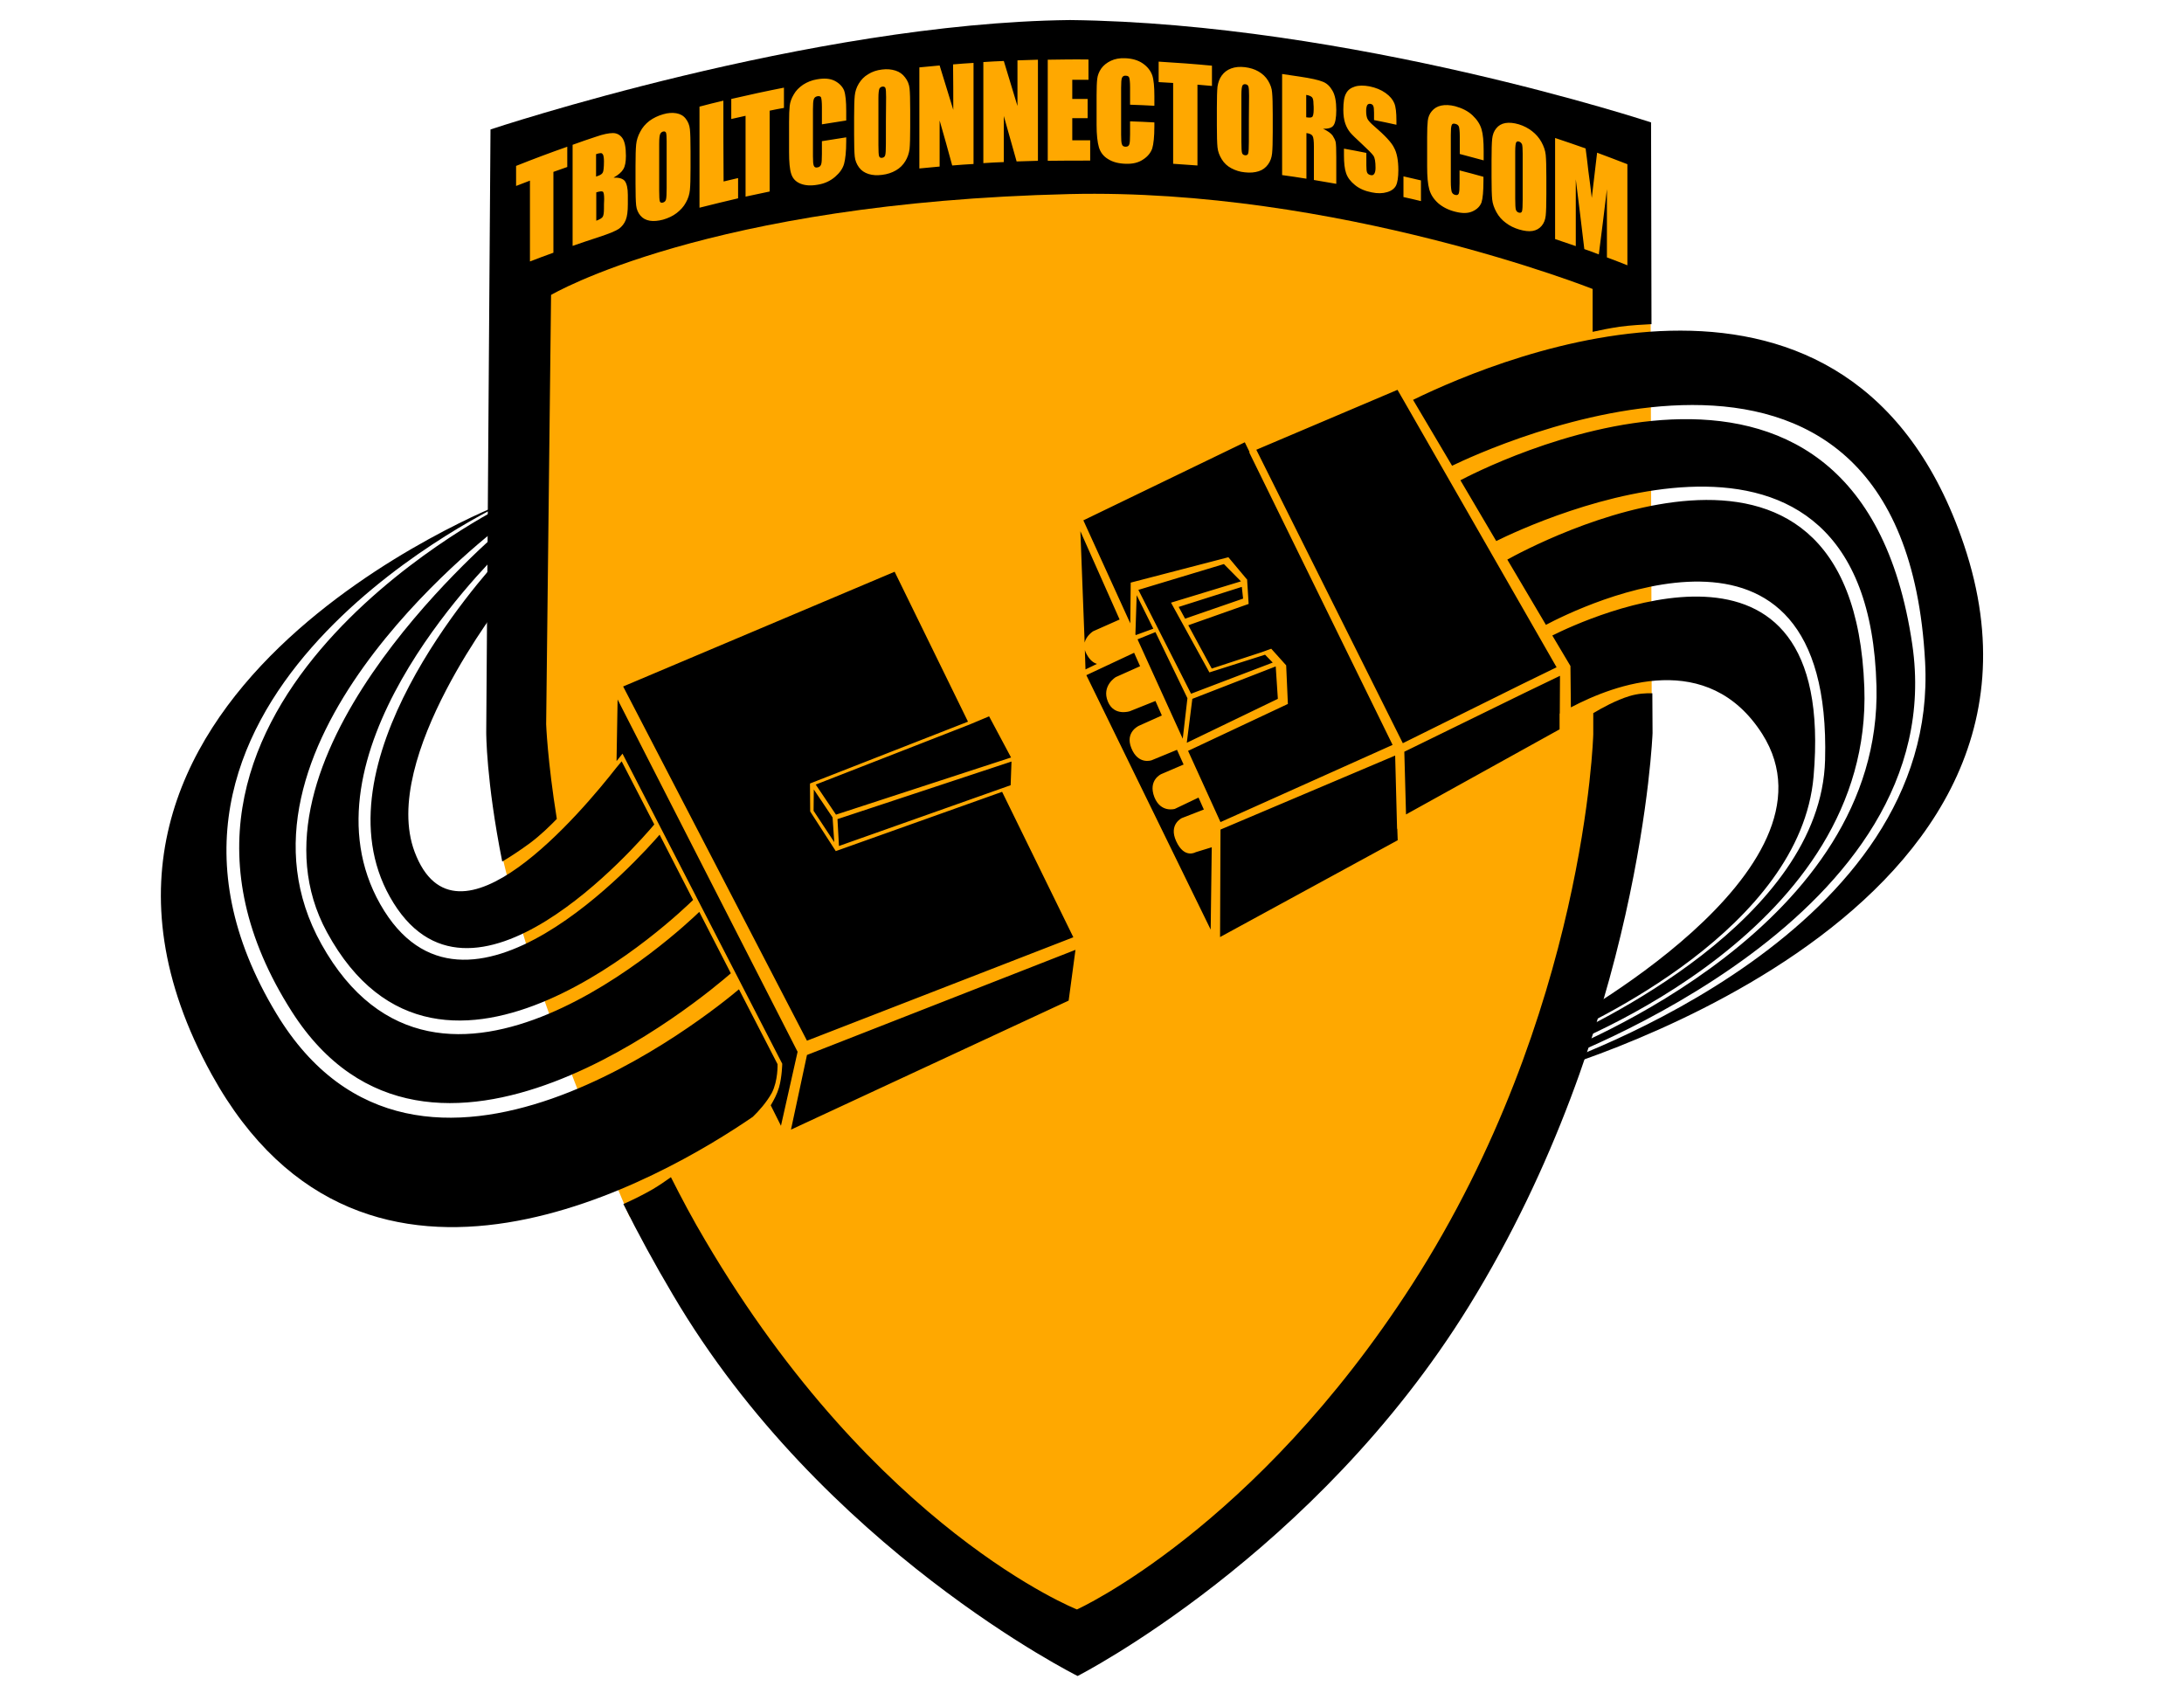 <?xml version="1.0" encoding="utf-8"?>
<!-- Generator: Adobe Illustrator 26.2.1, SVG Export Plug-In . SVG Version: 6.00 Build 0)  -->
<svg version="1.1" xmlns="http://www.w3.org/2000/svg" xmlns:xlink="http://www.w3.org/1999/xlink" x="0px" y="0px"
	 viewBox="0 0 1024.1 797" style="enable-background:new 0 0 1024.1 797;" xml:space="preserve">
<style type="text/css">
	.st0{enable-background:new    ;}
	.st1{fill:#FFA800;}
</style>
<g id="Shape_3_00000062879327644960685470000001312957098493471636_" class="st0">
	<g id="Shape_3">
		<g>
			<path class="st1" d="M774.5,328.1L774,149.5l-12.5-8.5l-0.6-10.8c0,0-140.1-52.6-275.2-52.6c-125.9,0-247.5,52.6-247.5,52.6
				L230,157l-1,126.7c0,0,2.8,47.5,16.5,110.6l-9.6,8.9c0,0,7.7,33,20.3,68.5c16.5,46.6,39,98.8,39,98.8l12.4-4.1
				c67.6,120,193.8,203.9,193.8,203.9s82.4-41.3,148-125.4c63.2-81.2,109.9-205.5,109.9-205.5s4.3-20.6,8.1-43
				c3.6-21.8,6.5-45.2,6.5-45.2l-1.3-22.5L774.5,328.1z"/>
		</g>
	</g>
</g>
<g id="Shape_1_00000126320317712504735230000005607580232681111210_" class="st0">
	<g id="Shape_1">
		<g>
			<path d="M258.4,138.3c0,0,73-43.3,243.2-47.3c125.5-2.9,245.2,44.5,245.2,44.5l0,20.1c3.5-0.8,8.1-1.7,12.7-2.4
				c5.4-0.7,10.9-1,14.9-1.2l-0.2-94.6c0,0-140.8-46.5-272.5-48C379.9,10.8,230,60.7,230,60.7l-2,282.7c0,0-0.1,22.5,7.5,60.6
				c3.9-2.3,8.6-5.4,13.2-8.8c4.8-3.6,9.3-8,12.4-11.2c-4.4-27.4-5-44.4-5-44.4L258.4,138.3z M774.8,325.1c-3-0.1-6.8,0.1-10.7,1.3
				c-6.3,1.9-13,5.6-17,8l0,9.9c0,0-3.5,131.2-84.8,257.8C588.4,717,505,754.7,505,754.7s-94.3-37.2-174.2-172.9
				c-5.9-9.9-11.2-19.9-16.2-29.8c-2.5,1.8-5.4,3.8-8.6,5.7c-4.5,2.6-9.4,5-13.7,6.9c6.9,13.8,14.6,28,23.2,42.5
				c70.1,119.2,189.8,178.8,189.8,178.8s111.5-56.7,183.6-173.6c80.7-130.8,86-268.5,86-268.5L774.8,325.1z"/>
		</g>
	</g>
</g>
<g id="connector_left_00000036240862420269830950000016622378707718521009_">
	<g id="Shape_6">
		<g>
			<path d="M381.5,380.2l9.7,14.7l-0.8-11.6l-8.8-13.1L381.5,380.2z M503.3,439.5l-33.4-68.2l-78,27.8l-12-18.6l-0.1-12.9l0.1,0
				l-0.1-0.2l74.1-29l-34.4-70.3l-127.3,53.8L378.4,488L503.3,439.5z M392,382l82.1-26.8l-10.3-19.3l-9.3,3.9l0,0l-72,28.1L392,382z
				 M182.8,420.5c37.3,66.6,116.6-25.1,124-33.9L291.5,357l-2.5,3l0,0c-15.7,20.1-75.2,91.2-94.6,39.4
				C177.9,355.3,236.3,281,236.3,281l-0.2-21.3C224.3,272.4,147.9,358.3,182.8,420.5z M393.4,396.7l80.5-28.5l0.4-11.1l-81.6,27
				L393.4,396.7z M289.6,328l-0.5,28.9l2.8-3.5l74.9,145.4c0,0-0.1,6.1-1.5,11.1c-0.9,3.1-2.5,6.1-3.9,8.4l4.8,9.6l7.8-34.7
				L289.6,328z M364.6,499l-18.1-35.1c-12.2,10.3-149.7,122.7-216.9,11.4c-87-144.1,95.7-234.1,106.3-239.1l0-0.2
				c0,0-234.4,90.7-136.6,267.9c72.2,130.7,213,47.7,253.7,19.8c2.7-2.6,6.4-6.7,8.9-11.2C364.9,506.7,364.6,499,364.6,499z
				 M136.8,474.3c64.8,101.6,194-7.5,205.9-17.9l-14.8-28.8c-7.9,7.7-121.6,114.8-177.2,15.1c-51-91.5,75.6-189.8,85.2-197.1
				l-0.1-8.3C228.8,240.8,47.6,334.4,136.8,474.3z M378.4,494.7l-7.5,35l130.2-60.5l3.2-23.8L378.4,494.7z M153.3,437.1
				c53.8,98.9,166-9.5,171.7-15.1l-15.7-30.6c-8.3,9.6-91.1,102.9-131,32.6c-39.2-69.2,46.7-156.1,57.8-167l-0.1-9.4
				C226,256.1,109.9,357.3,153.3,437.1z"/>
		</g>
	</g>
</g>
<g id="connector_right_00000166647387158178542710000007483507366895904903_">
	<g id="Shape_4">
		<g>
			<path d="M556.8,327.4l-15-31l-8.4,3.4l21.2,46.6L556.8,327.4z M598.2,312.5l-39.1,15.2l-2.6,20.6l42.7-20.6L598.2,312.5z
				 M512.6,296l12.4-5.5l-18.4-41.4l2,52.2C509.4,298,512.6,296,512.6,296z M509.5,306.7c-0.4-0.7-0.6-1.3-0.8-1.9l0.3,9.1l5.4-2.6
				C512.9,310.9,511.1,309.7,509.5,306.7z M533.8,276.6l24.7,48.7l38.3-14.6l-3.6-3.7l-26.1,8.3l-18-32.7l32.8-10l-8-8.1
				L533.8,276.6z M532.4,297.5l0.2,0.3l8.2-3l-7.8-15.7L532.4,297.5z M530.2,273.2l45.8-11.9l8.7,10.4l0.1,0l0,0.2l0,0.1l0.7,11.2
				l-28.3,10l11,20.3l23.5-7.7l0,0l4.4-1.6l7,7.8l0.8,18.1l-46.8,22l15.2,33.4l80.7-36.2l-67.2-137.1l0.1-0.3l-2.2-4.5L508,244
				l22,48.3L530.2,273.2z M582.9,280.7l-0.6-5.5l-29.6,9.4l3,5.5L582.9,280.7z M551.5,394.4c-3.6-7.9,2.7-10.8,2.7-10.8l10.3-4
				L562,374l-11.1,5.3c0,0-6.6,2-9.6-5.5c-3.1-8,3.2-10.8,3.2-10.8l10.5-4.5l-3.1-6.9l-11.9,4.9c0,0-6.3,2.3-9.5-5.7
				c-3.1-7.6,3.6-10.5,3.6-10.5l10.7-4.8l-3-6.8l-12,4.8c0,0-7.4,2.5-10.3-4.5c-3.1-7.4,3.7-11.5,3.7-11.5l11.4-5.1l-2.8-6.3
				l-22.4,10.5l58.3,119.3l0.5-38.6l-7.5,2.3C560.8,399.5,555.4,403,551.5,394.4z M655.1,388.7l-0.9-34.4L572.3,389l-0.2,50.4
				l83.3-45.4l-0.2-5.4L655.1,388.7z M920.9,255.4c-52.7-156.1-215.3-88.9-258.3-67.9l18.3,30.9c14.8-7.2,211.6-99.4,221.8,91.9
				c6.8,126.1-163.8,185.9-182.8,192.2l-1,2C718.8,504.6,981.2,434.1,920.9,255.4z M720.5,501.1c13.9-4.9,194.8-71.5,176.2-198.8
				c-25.6-175.1-204.8-80.8-211.9-77.1l16.8,28.5c17.4-8.6,174.5-82.1,178.3,68.1c2.8,111.6-139.2,168.5-157.6,175.4L720.5,501.1z
				 M731.4,334.6C731.4,334.6,731.4,334.6,731.4,334.6l0.1-17.7l-17,8.2l0,0l-56,27.4l0.8,29.4l72-39.9V334.6z M723.7,494.5
				c15-5.4,154.6-59.2,150.5-172.2c-5.3-147.7-156.6-65.9-167.4-59.9l18.1,30.6c14.9-7.9,134.4-67.3,130.9,63.4
				c-2,74.7-108.6,124.6-130,133.9L723.7,494.5z M713.5,320.9l16.4-8l-71.6-124.9l0,0l-3-5.2l-66.2,28.1l68.7,137.6L713.5,320.9
				L713.5,320.9z M730,481.7l-3.2,6.6c18.8-8,117.4-53.3,123.6-124.1c11.2-128.7-106.5-74.2-122.5-66.2l8.5,14.3l0.2,19.4
				c20.5-10.8,64.3-27.3,89.7,12.4C867.2,408.4,730,481.7,730,481.7z"/>
		</g>
	</g>
</g>
<g id="TBOLTCONNECTORS.COM_00000049206282078932791820000015060187667903984039_" class="st0">
	<g id="TBOLTCONNECTORS.COM">
		<g>
			<path class="st1" d="M242,87.2c2.2-0.8,4.3-1.7,6.5-2.5c0,12.6,0,25.3,0,37.9c3.7-1.4,7.3-2.8,11-4.1c0-12.6,0-25.3,0-37.9
				c2.2-0.8,4.4-1.6,6.5-2.3c0-3.2,0-6.3,0-9.5c-8,2.8-16,5.8-24,9C242,80.9,242,84.1,242,87.2z M287.7,83.3c2.3-1.3,3.8-2.6,4.6-4
				c0.8-1.3,1.2-3.4,1.2-6.2c0-4.1-0.6-6.9-1.7-8.4c-1.1-1.5-2.6-2.3-4.4-2.3c-1.8,0-4.5,0.5-7.9,1.7c-3.7,1.2-7.4,2.5-11,3.8
				c0,15.8,0,31.6,0,47.4c4.3-1.5,8.5-2.9,12.8-4.3c4.5-1.5,7.4-2.7,8.9-3.7c1.4-1,2.5-2.4,3.2-4.1c0.7-1.7,1-4.2,1-7.4
				c0-1.5,0-2.9,0-4.4c0-3.1-0.5-5.2-1.4-6.5C292,83.7,290.2,83.2,287.7,83.3z M283.2,97.9c0,1.9-0.2,3.2-0.6,3.8
				c-0.4,0.6-1.4,1.2-3,1.8c0-4.4,0-8.8,0-13.3c1.6-0.5,2.7-0.6,3.1-0.3c0.4,0.3,0.6,1.5,0.6,3.5C283.2,94.9,283.2,96.4,283.2,97.9z
				 M282.7,80.8c-0.3,0.7-1,1.2-2.1,1.6c-0.3,0.1-0.6,0.2-1.1,0.4c0-3.5,0-7,0-10.5c1.1-0.4,1.9-0.5,2.3-0.5c0.4,0,0.7,0.3,1,0.8
				c0.2,0.5,0.4,1.5,0.4,3C283.2,78.4,283,80.2,282.7,80.8z M321.5,55.6c-1.1-1.4-2.6-2.2-4.4-2.5c-1.8-0.3-3.9-0.2-6.2,0.5
				c-2.4,0.7-4.5,1.7-6.4,3.1c-1.8,1.4-3.3,3.1-4.3,5.1c-1.1,2-1.7,4-1.9,6c-0.2,2-0.3,5.4-0.3,10.2c0,2.7,0,5.4,0,8.1
				c0,4.9,0.1,8.3,0.3,10.2c0.2,1.9,0.9,3.5,2,4.8c1.1,1.3,2.6,2.1,4.4,2.4c1.8,0.3,3.9,0.1,6.2-0.5c2.4-0.7,4.6-1.7,6.4-3.1
				c1.8-1.4,3.3-3,4.3-4.9c1.1-1.9,1.7-3.9,1.9-5.9c0.2-2,0.3-5.4,0.3-10.2c0-2.7,0-5.4,0-8.1c0-4.9-0.1-8.3-0.3-10.2
				C323.3,58.6,322.6,57,321.5,55.6z M312.6,88.1c0,2.8-0.1,4.6-0.3,5.4c-0.2,0.8-0.7,1.3-1.5,1.5c-0.7,0.2-1.2,0-1.4-0.6
				c-0.2-0.6-0.3-2.3-0.3-5c0-7.4,0-14.8,0-22.1c0-2.4,0.2-4,0.5-4.5c0.3-0.6,0.8-1,1.3-1.1c0.7-0.2,1.1,0,1.4,0.5
				c0.2,0.6,0.3,1.9,0.3,4.1C312.6,73.5,312.6,80.8,312.6,88.1z M339.2,47.2c-3.8,0.9-7.5,1.8-11.2,2.8c0,15.8,0,31.6,0,47.4
				c6-1.5,12-3,18.1-4.4c0-3.2,0-6.3,0-9.5c-2.3,0.5-4.6,1.1-6.8,1.6C339.2,72.5,339.2,59.9,339.2,47.2z M342.9,55.8
				c2.2-0.5,4.4-1,6.7-1.5c0,12.6,0,25.3,0,37.9c3.8-0.8,7.5-1.6,11.3-2.4c0-12.6,0-25.3,0-37.9c2.2-0.5,4.5-0.9,6.7-1.3
				c0-3.2,0-6.3,0-9.5c-8.2,1.6-16.5,3.4-24.7,5.3C342.9,49.5,342.9,52.7,342.9,55.8z M391.4,37.9c-2.2-1.1-4.9-1.3-8.3-0.7
				c-2.5,0.4-4.6,1.3-6.5,2.5c-1.9,1.3-3.4,2.8-4.4,4.6c-1.1,1.8-1.7,3.6-1.9,5.3c-0.2,1.8-0.3,4.3-0.3,7.8c0,4.6,0,9.2,0,13.9
				c0,4.6,0.3,8.1,1,10.2c0.7,2.2,2.1,3.7,4.3,4.6c2.2,0.9,4.9,1.1,8.2,0.5c3.2-0.5,5.9-1.8,8.1-3.7c2.2-1.9,3.6-3.9,4.2-6.1
				c0.6-2.2,1-5.7,1-10.6c0-0.6,0-1.2,0-1.8c-3.8,0.6-7.6,1.2-11.4,1.8c0,2,0,4,0,6c0,2.6-0.1,4.3-0.4,5c-0.3,0.7-0.8,1.2-1.7,1.3
				c-0.9,0.2-1.4-0.1-1.7-0.8c-0.3-0.7-0.4-2.1-0.4-4.4c0-7.3,0-14.7,0-22c0-2.4,0.1-4,0.4-4.8c0.3-0.8,0.8-1.2,1.8-1.4
				c0.8-0.1,1.4,0.1,1.6,0.6c0.2,0.6,0.4,2,0.4,4.4c0,2.7,0,5.5,0,8.2c3.8-0.6,7.6-1.2,11.4-1.8c0-1.5,0-3,0-4.5
				c0-4.4-0.3-7.6-1-9.6C395,40.5,393.5,39,391.4,37.9z M424.4,36.3c-1.1-1.5-2.6-2.6-4.5-3.2c-1.9-0.6-4-0.8-6.3-0.5
				c-2.5,0.3-4.6,1-6.5,2.2c-1.9,1.1-3.3,2.6-4.4,4.4c-1.1,1.8-1.7,3.7-1.9,5.7c-0.2,2-0.3,5.4-0.3,10.2c0,2.7,0,5.4,0,8.1
				c0,4.9,0.1,8.3,0.3,10.2c0.2,1.9,0.9,3.6,2,5.1c1.1,1.5,2.6,2.5,4.5,3.1c1.9,0.6,4,0.7,6.3,0.4c2.5-0.3,4.6-1,6.5-2.1
				c1.9-1.1,3.3-2.5,4.4-4.3c1.1-1.8,1.7-3.6,2-5.7c0.2-2,0.3-5.4,0.3-10.2c0-2.7,0-5.4,0-8.1c0-4.9-0.1-8.3-0.3-10.2
				C426.3,39.6,425.6,37.8,424.4,36.3z M415.4,67.4c0,2.8-0.1,4.6-0.3,5.3c-0.2,0.8-0.7,1.2-1.5,1.3c-0.8,0.1-1.2-0.2-1.4-0.8
				c-0.2-0.6-0.3-2.3-0.3-5.1c0-7.4,0-14.8,0-22.1c0-2.4,0.2-3.9,0.5-4.5c0.3-0.5,0.8-0.8,1.4-0.9c0.7-0.1,1.2,0.2,1.4,0.7
				c0.2,0.6,0.3,2,0.3,4.2C415.4,52.9,415.4,60.1,415.4,67.4z M447,51.5c-2.1-6.9-4.3-13.9-6.4-20.8c-3.2,0.3-6.4,0.6-9.5,0.9
				c0,15.8,0,31.6,0,47.4c3.2-0.3,6.4-0.6,9.5-0.9c0-7.2,0-14.4,0-21.6c2,7,4,14,5.9,21.1c3.3-0.3,6.7-0.5,10-0.7
				c0-15.8,0-31.6,0-47.4c-3.2,0.2-6.4,0.4-9.6,0.7C447,37.3,447,44.4,447,51.5z M477.1,49.7c-2.1-7-4.3-14.1-6.4-21.1
				c-3.2,0.1-6.4,0.3-9.6,0.5c0,15.8,0,31.6,0,47.4c3.2-0.2,6.4-0.4,9.6-0.5c0-7.2,0-14.4,0-21.6c2,7.1,4,14.2,6,21.3
				c3.3-0.1,6.7-0.2,10-0.3c0-15.8,0-31.6,0-47.4c-3.2,0.1-6.4,0.2-9.6,0.3C477.1,35.5,477.1,42.6,477.1,49.7z M502.8,55.4
				c2.4,0,4.8,0,7.2,0c0-3,0-6,0-9c-2.4,0-4.8,0-7.2,0c0-3,0-6,0-9c2.5,0,5.1,0,7.6,0c0-3.2,0-6.3,0-9.5c-6.4-0.1-12.7,0-19.1,0.1
				c0,15.8,0,31.6,0,47.4c6.6-0.1,13.2-0.1,19.9-0.1c0-3.2,0-6.3,0-9.5c-2.8,0-5.6,0-8.4,0C502.8,62.4,502.8,58.9,502.8,55.4z
				 M535.8,29.7c-2.2-1.5-5-2.3-8.3-2.4c-2.5-0.1-4.7,0.3-6.6,1.2c-1.9,0.9-3.4,2.1-4.5,3.6c-1.1,1.6-1.7,3.2-1.9,4.9
				c-0.2,1.7-0.3,4.3-0.3,7.7c0,4.6,0,9.2,0,13.9c0,4.6,0.4,8.1,1.1,10.5c0.7,2.3,2.1,4.2,4.3,5.5c2.2,1.4,4.9,2.1,8.3,2.2
				c3.2,0.1,5.9-0.5,8.1-2c2.2-1.4,3.6-3.2,4.3-5.2c0.6-2,1-5.5,1-10.4c0-0.6,0-1.2,0-1.8c-3.8-0.2-7.6-0.4-11.4-0.5c0,2,0,4,0,6
				c0,2.6-0.1,4.3-0.4,4.9c-0.3,0.7-0.8,1-1.7,1c-0.9,0-1.5-0.4-1.7-1.1c-0.3-0.7-0.4-2.2-0.4-4.5c0-7.3,0-14.7,0-22
				c0-2.4,0.1-4,0.4-4.7c0.3-0.7,0.9-1.1,1.8-1c0.8,0,1.4,0.3,1.6,0.9c0.2,0.6,0.4,2.1,0.4,4.5c0,2.7,0,5.5,0,8.2
				c3.8,0.1,7.6,0.3,11.4,0.5c0-1.5,0-3,0-4.5c0-4.4-0.3-7.7-1-9.8C539.5,33.1,538,31.2,535.8,29.7z M543.3,38.5
				c2.3,0.1,4.5,0.3,6.8,0.4c0,12.6,0,25.3,0,37.9c3.8,0.3,7.6,0.5,11.4,0.8c0-12.6,0-25.3,0-37.9c2.3,0.2,4.5,0.4,6.8,0.6
				c0-3.2,0-6.3,0-9.5c-8.3-0.8-16.6-1.4-25-1.9C543.3,32.2,543.3,35.3,543.3,38.5z M594.6,37.8c-1.1-1.8-2.6-3.2-4.5-4.3
				c-1.9-1.1-4-1.7-6.3-2c-2.5-0.3-4.6-0.1-6.5,0.6c-1.9,0.7-3.3,1.8-4.4,3.3c-1.1,1.5-1.7,3.3-2,5.2c-0.2,2-0.3,5.3-0.3,10.1
				c0,2.7,0,5.4,0,8.1c0,4.9,0.1,8.3,0.3,10.3c0.2,2,0.9,3.8,2,5.6c1.1,1.8,2.6,3.2,4.5,4.2c1.9,1,4,1.7,6.3,1.9
				c2.5,0.3,4.6,0.1,6.5-0.5c1.9-0.6,3.3-1.7,4.4-3.2c1.1-1.5,1.7-3.2,1.9-5.2c0.2-2,0.3-5.3,0.3-10.1c0-2.7,0-5.4,0-8.1
				c0-4.9-0.1-8.3-0.3-10.3C596.4,41.5,595.7,39.6,594.6,37.8z M585.6,66.6c0,2.8-0.1,4.5-0.3,5.3c-0.2,0.7-0.7,1-1.5,0.9
				c-0.8-0.1-1.2-0.5-1.4-1.1c-0.2-0.7-0.3-2.4-0.3-5.1c0-7.4,0-14.8,0-22.1c0-2.4,0.2-3.9,0.5-4.4c0.3-0.5,0.8-0.7,1.4-0.6
				c0.7,0.1,1.2,0.4,1.4,1.1c0.2,0.6,0.3,2.1,0.3,4.3C585.6,52.1,585.6,59.4,585.6,66.6z M625.3,58.8c0.8-1.1,1.3-3.5,1.3-7.2
				c0-4-0.6-7.1-1.8-9.1c-1.2-2.1-2.7-3.5-4.6-4.2c-1.9-0.8-5.5-1.6-10.9-2.4c-2.7-0.4-5.4-0.8-8.1-1.2c0,15.8,0,31.6,0,47.4
				c3.8,0.5,7.6,1.1,11.4,1.7c0-7.1,0-14.3,0-21.4c1.6,0.2,2.5,0.7,2.9,1.4c0.4,0.7,0.6,2.3,0.6,4.8c0,5.3,0,10.5,0,15.8
				c3.5,0.6,7,1.2,10.5,1.8c0-4.2,0-8.3,0-12.5c0-3.8-0.1-6.2-0.3-7.1c-0.2-0.9-0.7-1.9-1.4-3c-0.8-1.1-2.3-2.2-4.5-3.2
				C622.8,60.4,624.5,60,625.3,58.8z M616,51.3c0,2.1-0.3,3.3-0.8,3.6c-0.5,0.3-1.4,0.3-2.7,0.1c0-3.5,0-7,0-10.5
				c1.3,0.2,2.2,0.6,2.7,1.1c0.5,0.5,0.7,1.6,0.7,3.1C616,49.5,616,50.4,616,51.3z M644.4,59.2c-1.8-1.5-2.8-2.7-3.2-3.5
				c-0.4-0.9-0.6-2.1-0.6-3.7c0-1.2,0.2-2.1,0.5-2.7c0.3-0.5,0.9-0.7,1.5-0.6c0.6,0.1,1.1,0.4,1.3,0.9c0.3,0.5,0.4,1.6,0.4,3.2
				c0,1.2,0,2.3,0,3.5c3.5,0.7,7,1.4,10.5,2.2c0-0.6,0-1.3,0-1.9c0-3.8-0.3-6.5-1-8.2c-0.7-1.7-2-3.3-4.1-4.8
				c-2.1-1.5-4.6-2.5-7.5-3.1c-2.7-0.5-5-0.5-6.9,0.1c-1.9,0.6-3.3,1.6-4.1,3.2c-0.9,1.5-1.3,4.1-1.3,7.7c0,2.5,0.3,4.6,0.9,6.4
				c0.6,1.7,1.4,3.1,2.3,4.2c0.9,1.1,2.8,2.9,5.6,5.5c2.8,2.6,4.6,4.4,5.3,5.4c0.7,1,1,2.9,1,5.7c0,1.3-0.2,2.2-0.6,2.8
				c-0.4,0.6-0.9,0.8-1.7,0.6s-1.3-0.5-1.6-1.1c-0.3-0.6-0.4-1.7-0.4-3.5c0-1.9,0-3.8,0-5.8c-3.5-0.7-7-1.4-10.5-2c0,1,0,2.1,0,3.1
				c0,3.6,0.3,6.4,1,8.4c0.7,2.1,2.1,3.9,4.2,5.6c2.1,1.7,4.7,2.8,7.8,3.4c2.8,0.6,5.2,0.5,7.2-0.1c2.1-0.6,3.5-1.7,4.2-3.1
				c0.7-1.4,1.1-3.9,1.1-7.2c0-4.6-0.7-8.2-2-10.5C652.6,66.9,649.4,63.5,644.4,59.2z M658.1,92.4c2.7,0.6,5.4,1.2,8.2,1.9
				c0-3.2,0-6.4,0-9.7c-2.7-0.6-5.4-1.3-8.2-1.9C658.1,85.9,658.1,89.2,658.1,92.4z M690.5,54.1c-2.1-2-4.9-3.4-8.2-4.3
				c-2.4-0.6-4.6-0.7-6.5-0.3c-1.9,0.4-3.3,1.3-4.4,2.6c-1.1,1.3-1.7,2.8-1.9,4.5c-0.2,1.7-0.3,4.2-0.3,7.6c0,4.6,0,9.2,0,13.9
				c0,4.6,0.3,8.2,1,10.7c0.7,2.5,2.1,4.6,4.2,6.5c2.1,1.8,4.8,3.2,8.1,4c3.2,0.8,5.8,0.8,8-0.2c2.2-1,3.5-2.4,4.2-4.2
				c0.6-1.9,0.9-5.3,0.9-10.2c0-0.6,0-1.2,0-1.8c-3.7-1-7.5-2.1-11.2-3c0,2,0,4,0,6c0,2.6-0.1,4.2-0.4,4.9c-0.3,0.6-0.8,0.8-1.6,0.6
				c-0.9-0.2-1.4-0.7-1.7-1.5c-0.2-0.8-0.4-2.3-0.4-4.6c0-7.3,0-14.7,0-22c0-2.4,0.1-3.9,0.4-4.6c0.2-0.7,0.8-0.9,1.8-0.6
				c0.8,0.2,1.3,0.6,1.6,1.3c0.2,0.7,0.4,2.2,0.4,4.6c0,2.7,0,5.5,0,8.2c3.7,1,7.5,2,11.2,3c0-1.5,0-3,0-4.5c0-4.4-0.3-7.8-1-10.1
				C694,58.2,692.6,56.1,690.5,54.1z M722.8,66.6c-1.1-2-2.6-3.7-4.4-5.1c-1.8-1.4-3.9-2.5-6.2-3.2c-2.4-0.7-4.5-0.9-6.3-0.6
				c-1.8,0.3-3.3,1.2-4.3,2.5c-1.1,1.3-1.7,3-1.9,4.9c-0.2,1.9-0.3,5.3-0.3,10c0,2.7,0,5.4,0,8.1c0,4.9,0.1,8.3,0.3,10.3
				c0.2,2,0.9,4,2,6c1.1,2,2.6,3.7,4.4,5c1.8,1.4,3.9,2.4,6.2,3.1c2.4,0.7,4.5,1,6.3,0.7c1.8-0.3,3.2-1.1,4.3-2.4
				c1.1-1.3,1.7-2.9,1.9-4.8c0.2-1.9,0.3-5.3,0.3-10c0-2.7,0-5.4,0-8.1c0-4.9-0.1-8.3-0.3-10.4C724.6,70.6,723.9,68.6,722.8,66.6z
				 M714,93.8c0,2.8-0.1,4.5-0.3,5.2c-0.2,0.7-0.7,0.9-1.5,0.7c-0.7-0.2-1.2-0.7-1.4-1.4c-0.2-0.7-0.3-2.4-0.3-5.2
				c0-7.4,0-14.8,0-22.1c0-2.4,0.2-3.9,0.5-4.3c0.3-0.4,0.8-0.5,1.3-0.3c0.7,0.2,1.1,0.7,1.4,1.3c0.2,0.7,0.3,2.1,0.3,4.3
				C714,79.3,714,86.5,714,93.8z M748.9,71.6c-0.8,7.1-1.7,14.2-2.5,21.2c-0.5-4.2-1-8.4-1.6-12.6c-0.4-4-0.9-7.5-1.3-10.6
				c-4.8-1.7-9.5-3.3-14.3-4.9c0,15.8,0,31.6,0,47.4c3.2,1.1,6.4,2.2,9.7,3.3c0-10.4,0-20.9,0-31.3c1.4,10.9,2.7,21.8,4,32.7
				c2.3,0.8,4.6,1.6,6.8,2.5c1.3-10.2,2.6-20.4,3.8-30.6c0,10.7,0,21.4,0,32c3.2,1.2,6.4,2.4,9.6,3.7c0-15.8,0-31.6,0-47.4
				C758.5,75.2,753.7,73.4,748.9,71.6z"/>
		</g>
	</g>
</g>
</svg>
